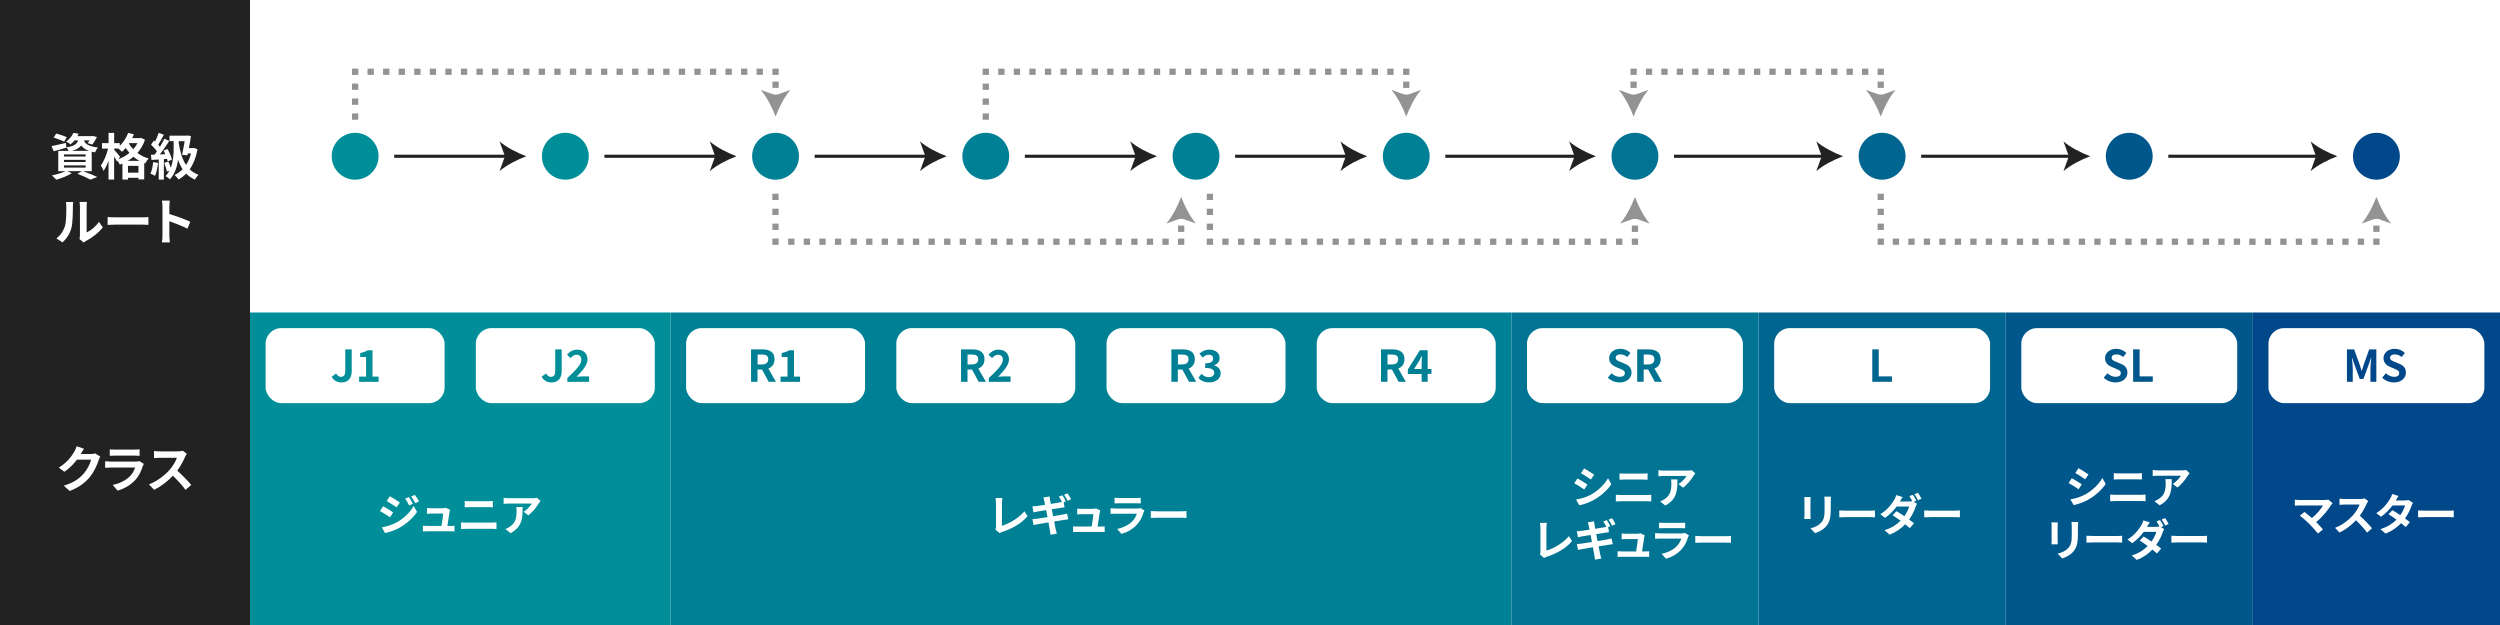 <?xml version="1.0" encoding="UTF-8"?><svg id="_レイヤー_2" xmlns="http://www.w3.org/2000/svg" width="800" height="200" viewBox="0 0 800 200"><defs><style>.cls-1{fill:#00578c;}.cls-2{fill:#004889;}.cls-3{fill:#00668f;}.cls-4{fill:#007492;}.cls-5{fill:#008f98;}.cls-6{fill:#008095;}.cls-7{fill:#fff;}.cls-8{fill:#939393;}.cls-9{fill:#222;}.cls-10{stroke-dasharray:0 0 .02 4.96;}.cls-10,.cls-11,.cls-12,.cls-13,.cls-14,.cls-15,.cls-16,.cls-17,.cls-18,.cls-19{fill:none;stroke-miterlimit:10;}.cls-10,.cls-11,.cls-12,.cls-13,.cls-14,.cls-15,.cls-17,.cls-18,.cls-19{stroke:#939393;stroke-linecap:square;stroke-width:2px;}.cls-11{stroke-dasharray:0 0 .02 4.76;}.cls-13{stroke-dasharray:0 0 .02 4.97;}.cls-14{stroke-dasharray:0 0 .02 5.02;}.cls-15{stroke-dasharray:0 0 .02 4.92;}.cls-16{stroke:#222;}.cls-17{stroke-dasharray:0 0 .02 4.14;}.cls-18{stroke-dasharray:0 0 .02 4.94;}.cls-19{stroke-dasharray:0 0 .02 4.96;}</style></defs><g id="_レイヤー_2-2"><g><rect class="cls-7" y="0" width="800" height="200"/><rect class="cls-9" y="0" width="80" height="200"/><g><path class="cls-7" d="M26.57,54.77c1.63,.58,3.47,1.34,4.56,1.87l-2.21,.85c-.91-.53-2.54-1.28-4.16-1.89l1.44-.83h-4.67l1.46,.64c-1.33,.86-3.38,1.65-4.99,2.1-.34-.37-1.01-1.06-1.41-1.39,1.55-.29,3.3-.8,4.4-1.34h-2.35v-6.5h3.35c-.19-.38-.5-.85-.75-1.1l.02,.06c-1.38,.4-2.87,.83-4.07,1.17l-.7-1.66c1.18-.22,2.9-.62,4.59-1.02l.16,1.44c2.54-.42,3.39-1.1,3.75-2.24h-1.15c-.37,.45-.78,.88-1.28,1.28-.34-.34-.99-.72-1.42-.9,1.15-.8,1.94-1.86,2.35-2.79l1.68,.27c-.13,.27-.26,.53-.42,.78h4.72l.29-.05,1.26,.32c-.42,.86-.99,1.82-1.52,2.42l-1.47-.46c.19-.24,.42-.54,.62-.88h-1.78c.34,1.02,1.25,1.9,4.48,2.29-.35,.35-.77,1.09-.94,1.55-.38-.06-.74-.13-1.06-.21v6.23h-2.77Zm-6.05-9.43c-.74-.4-2.24-.98-3.35-1.3l.83-1.3c1.06,.26,2.58,.77,3.38,1.15l-.86,1.44Zm-.05,4.75h6.93v-.69h-6.93v.69Zm0,1.76h6.93v-.69h-6.93v.69Zm0,1.78h6.93v-.7h-6.93v.7Zm7.97-5.36c-1.23-.45-1.97-1.04-2.45-1.73-.56,.75-1.46,1.31-2.93,1.73h5.38Z"/><path class="cls-7" d="M46.4,44.68c-.54,1.66-1.38,3.07-2.43,4.26,1.01,.77,2.22,1.39,3.62,1.78-.38,.37-.91,1.12-1.15,1.58l-.29-.11v5.22h-1.84v-.51h-3.35v.56h-1.78v-5.12c-.27,.13-.54,.24-.82,.34-.18-.37-.51-.88-.82-1.26l-.14,.21c-.19-.4-.53-.99-.88-1.55v7.38h-1.79v-6.07c-.45,1.28-.99,2.46-1.6,3.28-.18-.53-.59-1.26-.88-1.73,.98-1.26,1.89-3.47,2.34-5.38h-1.95v-1.76h2.1v-3.28h1.79v3.28h1.79v.87c1.14-1.1,2.13-2.63,2.71-4.16l1.81,.5c-.16,.4-.34,.8-.53,1.2h2.58l.32-.06,1.2,.56Zm-8.52,6.26c1.28-.48,2.5-1.15,3.54-2.02-.45-.51-.85-1.04-1.2-1.57-.38,.46-.78,.88-1.18,1.23-.24-.26-.74-.7-1.15-1.04h-1.36v.38c.43,.46,1.63,1.89,1.9,2.26l-.54,.75Zm6.74,.54c-.7-.38-1.34-.83-1.92-1.31-.58,.5-1.18,.93-1.84,1.31h3.76Zm-.32,3.78v-2.18h-3.35v2.18h3.35Zm-2.93-9.46l-.11,.16c.37,.61,.82,1.22,1.38,1.79,.53-.59,.99-1.25,1.36-1.95h-2.62Z"/><path class="cls-7" d="M50.57,52.14c-.16,1.5-.5,3.1-.96,4.13-.34-.21-1.04-.54-1.46-.69,.46-.95,.72-2.37,.85-3.71l1.57,.27Zm1.87-1.22v6.55h-1.65v-6.43c-.83,.05-1.63,.1-2.32,.14l-.16-1.65,1.17-.05c.24-.32,.48-.66,.74-1.02-.46-.69-1.23-1.54-1.89-2.18l.91-1.3c.11,.1,.24,.21,.37,.32,.45-.88,.9-1.94,1.17-2.79l1.65,.61c-.58,1.09-1.22,2.32-1.79,3.22,.21,.22,.38,.45,.54,.64,.54-.9,1.06-1.81,1.42-2.59l1.55,.72c-.88,1.39-1.98,3.01-2.99,4.31l1.73-.08c-.16-.4-.35-.78-.54-1.14l1.25-.53c.62,1.09,1.25,2.48,1.42,3.39l-1.36,.61c-.05-.24-.11-.53-.21-.83l-1.01,.08Zm10.77-3.15c-.48,2.62-1.34,4.75-2.51,6.42,.78,.75,1.71,1.34,2.83,1.74-.38,.34-.91,1.06-1.15,1.54-1.1-.48-2.03-1.12-2.82-1.91-.74,.77-1.55,1.38-2.43,1.86-.26-.42-.88-1.12-1.28-1.41,.96-.46,1.82-1.09,2.58-1.86-.59-.9-1.06-1.91-1.44-3.01-.3,2.18-1.02,4.48-2.61,6.24-.32-.3-.96-.8-1.39-1.01,.5-.54,.9-1.14,1.22-1.76l-.8,.29c-.14-.75-.51-1.89-.86-2.77l1.34-.43c.27,.59,.54,1.34,.74,1.98,.83-2.11,.94-4.42,.94-6.13v-2.38h-1.33v-1.75h5.31l.29-.08,1.26,.18c-.16,1.17-.4,2.54-.66,3.87h1.31l.32-.06,1.14,.43Zm-6-1.95c.4,2.71,1.09,5.11,2.32,6.95,.69-1.02,1.23-2.26,1.6-3.67h-1.04l-.13,.62-1.7-.19c.3-1.34,.61-3.01,.83-4.35h-1.89v.64Z"/><path class="cls-7" d="M20.76,72.45c.45-1.38,.46-4.4,.46-6.34,0-.64-.05-1.07-.14-1.47h2.35c-.02,.08-.11,.78-.11,1.46,0,1.89-.05,5.27-.48,6.88-.48,1.81-1.49,3.38-2.85,4.59l-1.95-1.3c1.41-.99,2.27-2.46,2.72-3.83Zm4.82,2.88v-9.33c0-.72-.11-1.33-.13-1.38h2.38s-.11,.67-.11,1.39v8.37c1.3-.56,2.88-1.83,3.95-3.38l1.23,1.76c-1.33,1.73-3.63,3.46-5.43,4.37-.35,.19-.54,.35-.69,.48l-1.34-1.1c.06-.3,.13-.75,.13-1.18Z"/><path class="cls-7" d="M37.02,69.55h8.6c.75,0,1.46-.06,1.87-.1v2.51c-.38-.02-1.2-.08-1.87-.08h-8.6c-.91,0-1.98,.03-2.58,.08v-2.51c.58,.05,1.74,.1,2.58,.1Z"/><path class="cls-7" d="M51.99,66.12c0-.56-.05-1.36-.16-1.92h2.5c-.06,.56-.14,1.26-.14,1.92v2.37c2.15,.62,5.22,1.76,6.69,2.48l-.91,2.21c-1.65-.86-4.05-1.79-5.78-2.38v4.53c0,.46,.08,1.58,.14,2.24h-2.5c.1-.64,.16-1.6,.16-2.24v-9.2Z"/></g><g><path class="cls-7" d="M25.9,145.21s-.03,.05-.05,.08h3.22c.5,0,1.02-.08,1.39-.19l1.63,1.01c-.18,.3-.4,.75-.53,1.15-.43,1.42-1.34,3.55-2.79,5.35-1.52,1.86-3.46,3.33-6.47,4.51l-1.89-1.7c3.28-.98,5.06-2.37,6.45-3.95,1.09-1.25,2.02-3.17,2.27-4.37h-4.5c-1.07,1.39-2.46,2.8-4.03,3.87l-1.79-1.33c2.8-1.71,4.19-3.78,4.99-5.15,.24-.4,.58-1.14,.72-1.68l2.34,.77c-.37,.56-.78,1.28-.98,1.63Z"/><path class="cls-7" d="M45.71,149.1c-.48,1.55-1.17,3.11-2.37,4.43-1.62,1.79-3.67,2.88-5.71,3.46l-1.58-1.81c2.4-.5,4.32-1.55,5.54-2.8,.86-.88,1.36-1.87,1.65-2.77h-7.73c-.38,0-1.18,.02-1.86,.08v-2.08c.67,.05,1.36,.1,1.86,.1h7.92c.51,0,.94-.06,1.17-.16l1.42,.88c-.11,.21-.24,.5-.3,.67Zm-8.93-5.23h6.16c.5,0,1.28-.02,1.73-.08v2.06c-.43-.03-1.18-.05-1.76-.05h-6.13c-.51,0-1.2,.02-1.66,.05v-2.06c.45,.06,1.12,.08,1.66,.08Z"/><path class="cls-7" d="M59.23,146.2c-.54,1.25-1.44,2.96-2.51,4.4,1.58,1.38,3.52,3.43,4.47,4.58l-1.83,1.58c-1.04-1.44-2.53-3.07-4.03-4.53-1.7,1.79-3.83,3.46-6.02,4.5l-1.65-1.73c2.58-.96,5.06-2.91,6.56-4.59,1.06-1.2,2.03-2.79,2.38-3.92h-5.43c-.67,0-1.55,.1-1.89,.11v-2.27c.43,.06,1.41,.11,1.89,.11h5.65c.69,0,1.33-.1,1.65-.21l1.31,.98c-.13,.18-.42,.67-.56,.99Z"/></g><rect class="cls-4" x="483.64" y="100" width="79.09" height="100"/><rect class="cls-3" x="562.73" y="100" width="79.09" height="100"/><rect class="cls-1" x="641.82" y="100" width="79.09" height="100"/><rect class="cls-2" x="720.91" y="100" width="79.09" height="100"/><rect class="cls-7" x="725.91" y="105" width="69.09" height="24" rx="5" ry="5"/><rect class="cls-7" x="646.82" y="105" width="69.09" height="24" rx="5" ry="5"/><rect class="cls-7" x="567.73" y="105" width="69.09" height="24" rx="5" ry="5"/><rect class="cls-7" x="488.64" y="105" width="69.09" height="24" rx="5" ry="5"/><g><path class="cls-2" d="M751.02,111.8h2.3l1.76,4.86c.22,.64,.42,1.33,.63,1.99h.07c.22-.66,.41-1.34,.63-1.99l1.72-4.86h2.3v10.38h-1.89v-4.33c0-.98,.15-2.42,.27-3.4h-.07l-.84,2.44-1.6,4.36h-1.19l-1.61-4.36-.83-2.44h-.06c.1,.98,.27,2.42,.27,3.4v4.33h-1.86v-10.38Z"/><path class="cls-2" d="M762.29,120.87l1.19-1.43c.74,.69,1.72,1.15,2.63,1.15,1.08,0,1.65-.46,1.65-1.19,0-.77-.63-1.01-1.55-1.4l-1.39-.59c-1.05-.43-2.1-1.28-2.1-2.79,0-1.69,1.49-3,3.59-3,1.21,0,2.41,.48,3.25,1.33l-1.05,1.3c-.66-.55-1.34-.85-2.2-.85-.91,0-1.48,.41-1.48,1.09,0,.74,.73,1.01,1.61,1.36l1.36,.57c1.26,.52,2.09,1.32,2.09,2.82,0,1.69-1.42,3.14-3.81,3.14-1.39,0-2.77-.55-3.78-1.51Z"/></g><g><path class="cls-1" d="M673.18,120.87l1.19-1.43c.74,.69,1.72,1.15,2.63,1.15,1.08,0,1.65-.46,1.65-1.19,0-.77-.63-1.01-1.55-1.4l-1.39-.59c-1.05-.43-2.1-1.28-2.1-2.79,0-1.69,1.49-3,3.59-3,1.21,0,2.41,.48,3.25,1.33l-1.05,1.3c-.66-.55-1.34-.85-2.2-.85-.91,0-1.48,.41-1.48,1.09,0,.74,.73,1.01,1.61,1.36l1.36,.57c1.26,.52,2.09,1.32,2.09,2.82,0,1.69-1.42,3.14-3.81,3.14-1.39,0-2.77-.55-3.78-1.51Z"/><path class="cls-1" d="M682.6,111.8h2.07v8.64h4.22v1.74h-6.29v-10.38Z"/></g><g><path class="cls-4" d="M514.49,120.87l1.19-1.43c.74,.69,1.72,1.15,2.63,1.15,1.08,0,1.65-.46,1.65-1.19,0-.77-.63-1.01-1.55-1.4l-1.39-.59c-1.05-.43-2.1-1.28-2.1-2.79,0-1.69,1.49-3,3.59-3,1.21,0,2.41,.48,3.25,1.33l-1.05,1.3c-.66-.55-1.34-.85-2.2-.85-.91,0-1.48,.41-1.48,1.09,0,.74,.73,1.01,1.61,1.36l1.36,.57c1.26,.52,2.09,1.32,2.09,2.82,0,1.69-1.42,3.14-3.81,3.14-1.39,0-2.77-.55-3.78-1.51Z"/><path class="cls-4" d="M523.91,111.8h3.61c2.17,0,3.89,.77,3.89,3.15,0,1.56-.79,2.52-1.98,2.98l2.42,4.24h-2.31l-2.13-3.92h-1.44v3.92h-2.07v-10.38Zm3.42,4.82c1.33,0,2.07-.56,2.07-1.67s-.74-1.5-2.07-1.5h-1.34v3.17h1.34Z"/></g><path class="cls-3" d="M599.13,111.8h2.07v8.64h4.22v1.74h-6.29v-10.38Z"/><g><path class="cls-7" d="M507.98,155.06l-1.02,1.57c-.8-.55-2.25-1.5-3.19-1.99l1.02-1.55c.94,.5,2.48,1.47,3.19,1.97Zm1.13,3.21c2.38-1.33,4.33-3.25,5.45-5.25l1.08,1.91c-1.3,1.93-3.28,3.71-5.57,5.03-1.43,.81-3.43,1.51-4.68,1.74l-1.05-1.85c1.57-.27,3.25-.73,4.78-1.57Zm1.02-6.37l-1.05,1.55c-.79-.55-2.24-1.5-3.17-2.02l1.02-1.54c.92,.5,2.46,1.5,3.19,2Z"/><path class="cls-7" d="M518.82,158.41h8.04c.48,0,1.06-.03,1.54-.08v2.14c-.49-.06-1.12-.08-1.54-.08h-8.04c-.55,0-1.23,.04-1.75,.08v-2.14c.55,.04,1.2,.08,1.75,.08Zm1.06-6.85h5.8c.56,0,1.16-.04,1.55-.08v2.03c-.41-.01-1.06-.06-1.55-.06h-5.79c-.53,0-1.18,.03-1.65,.06v-2.03c.5,.06,1.16,.08,1.64,.08Z"/><path class="cls-7" d="M541.94,152.23c-.66,1.09-1.99,2.86-3.36,3.84l-1.46-1.16c1.12-.69,2.21-1.92,2.58-2.61h-7.3c-.59,0-1.05,.04-1.71,.1v-1.95c.53,.08,1.12,.14,1.71,.14h7.55c.39,0,1.16-.04,1.43-.13l1.11,1.04c-.15,.18-.42,.52-.55,.73Zm-9.05,9.54l-1.64-1.33c.45-.15,.95-.39,1.47-.77,1.78-1.23,2.12-2.72,2.12-5.01,0-.43-.03-.81-.1-1.26h2.03c0,3.47-.07,6.33-3.88,8.38Z"/><path class="cls-7" d="M492.94,176.51v-7.59c0-.53-.07-1.19-.15-1.6h2.2c-.08,.55-.14,1.05-.14,1.6v7.28c2.28-.66,5.41-2.45,7.2-4.64l1,1.58c-1.92,2.3-4.82,3.96-8.12,5.04-.2,.07-.5,.17-.83,.38l-1.33-1.15c.17-.35,.18-.59,.18-.91Z"/><path class="cls-7" d="M515.3,168.36l-.7,.31,.29,1.64c-.31,.03-.87,.11-1.29,.17-.57,.08-1.64,.25-2.8,.43,.14,.71,.29,1.49,.43,2.24,1.26-.21,2.41-.39,3.04-.52,.55-.11,1.06-.24,1.43-.34l.38,1.85c-.38,.03-.95,.13-1.49,.21-.67,.11-1.81,.29-3.04,.49,.22,1.13,.42,2.09,.5,2.52,.1,.42,.24,.92,.36,1.37l-2.02,.36c-.07-.53-.11-1.01-.2-1.43-.07-.39-.24-1.36-.46-2.54-1.44,.24-2.76,.46-3.36,.57-.6,.11-1.08,.2-1.4,.28l-.39-1.86c.38-.01,1.01-.1,1.46-.15,.64-.1,1.95-.31,3.38-.53-.15-.76-.29-1.53-.43-2.24-1.23,.2-2.31,.38-2.75,.45-.45,.08-.81,.17-1.29,.29l-.38-1.93c.45-.03,.87-.06,1.3-.1,.49-.06,1.57-.21,2.77-.41-.11-.59-.21-1.05-.25-1.27-.08-.41-.18-.74-.28-1.07l1.98-.32c.04,.28,.08,.76,.15,1.08,.03,.2,.11,.67,.24,1.3,1.18-.2,2.24-.36,2.75-.46,.25-.04,.55-.11,.8-.17-.28-.55-.64-1.23-.97-1.69l1.11-.46c.35,.52,.85,1.4,1.12,1.92Zm1.67-.64l-1.11,.49c-.29-.59-.74-1.4-1.13-1.93l1.11-.46c.38,.53,.9,1.42,1.13,1.91Z"/><path class="cls-7" d="M526.15,171.89c-.11,.83-.48,3.24-.69,4.57h.9c.36,0,1.01-.01,1.37-.06v1.81c-.28-.01-.97-.04-1.34-.04h-7.37c-.5,0-.85,.01-1.39,.04v-1.82c.38,.04,.9,.07,1.39,.07h4.54c.2-1.19,.5-3.18,.55-3.96h-3.78c-.45,0-.99,.04-1.4,.07v-1.85c.36,.04,1.01,.08,1.39,.08h3.59c.29,0,.87-.06,1.04-.15l1.36,.66c-.07,.18-.11,.45-.14,.59Z"/><path class="cls-7" d="M540.18,171.89c-.42,1.36-1.02,2.72-2.07,3.88-1.42,1.57-3.21,2.52-5,3.03l-1.39-1.58c2.1-.43,3.78-1.36,4.85-2.45,.76-.77,1.19-1.64,1.44-2.42h-6.76c-.34,0-1.04,.01-1.62,.07v-1.82c.59,.04,1.19,.08,1.62,.08h6.93c.45,0,.83-.06,1.02-.14l1.25,.77c-.1,.18-.21,.43-.27,.59Zm-7.82-4.58h5.39c.43,0,1.12-.01,1.51-.07v1.81c-.38-.03-1.04-.04-1.54-.04h-5.37c-.45,0-1.05,.01-1.46,.04v-1.81c.39,.06,.98,.07,1.46,.07Z"/><path class="cls-7" d="M544.74,171.58h7.52c.66,0,1.27-.06,1.64-.08v2.2c-.34-.01-1.05-.07-1.64-.07h-7.52c-.8,0-1.74,.03-2.25,.07v-2.2c.5,.04,1.53,.08,2.25,.08Z"/></g><g><path class="cls-7" d="M579.35,160.14v4.73c0,.35,.01,.9,.04,1.22h-2.03c.01-.27,.07-.81,.07-1.23v-4.72c0-.27-.01-.76-.06-1.08h2.02c-.03,.32-.04,.63-.04,1.08Zm6.49,.21v2.77c0,3.01-.59,4.31-1.62,5.46-.92,1.01-2.38,1.69-3.4,2.02l-1.46-1.54c1.39-.32,2.52-.85,3.36-1.77,.97-1.05,1.15-2.1,1.15-4.29v-2.66c0-.56-.03-1.01-.08-1.4h2.12c-.03,.39-.06,.84-.06,1.4Z"/><path class="cls-7" d="M590.82,163.42h7.52c.66,0,1.27-.06,1.64-.08v2.2c-.34-.01-1.05-.07-1.64-.07h-7.52c-.8,0-1.74,.03-2.25,.07v-2.2c.5,.04,1.53,.08,2.25,.08Z"/><path class="cls-7" d="M613.2,160.24l-.78,.34,1.02,.63c-.15,.28-.34,.66-.46,1.01-.36,1.13-1.06,2.63-2.07,4.03,.6,.43,1.15,.84,1.57,1.18l-1.34,1.58c-.38-.35-.9-.78-1.47-1.25-1.23,1.3-2.82,2.49-5,3.32l-1.62-1.42c2.42-.74,3.98-1.88,5.13-3.05-.91-.66-1.83-1.29-2.55-1.75l1.25-1.27c.74,.42,1.62,.99,2.52,1.6,.71-1.02,1.32-2.23,1.53-3.1h-4.01c-.98,1.3-2.28,2.65-3.7,3.63l-1.51-1.18c2.45-1.51,3.75-3.43,4.47-4.65,.21-.34,.5-.98,.63-1.46l2.03,.63c-.34,.49-.7,1.12-.87,1.43h2.86c.38,0,.79-.04,1.09-.13-.27-.53-.6-1.15-.91-1.6l1.11-.45c.35,.5,.85,1.4,1.11,1.92Zm1.68-.66l-1.11,.49c-.29-.59-.74-1.4-1.13-1.93l1.11-.46c.36,.53,.88,1.41,1.13,1.9Z"/><path class="cls-7" d="M618,163.42h7.52c.66,0,1.27-.06,1.64-.08v2.2c-.34-.01-1.05-.07-1.64-.07h-7.52c-.8,0-1.74,.03-2.25,.07v-2.2c.5,.04,1.53,.08,2.25,.08Z"/></g><g><path class="cls-7" d="M666.17,154.99l-1.02,1.57c-.8-.55-2.26-1.5-3.19-1.99l1.02-1.55c.94,.5,2.48,1.47,3.19,1.97Zm1.13,3.21c2.38-1.33,4.33-3.25,5.45-5.25l1.08,1.91c-1.3,1.93-3.28,3.71-5.58,5.03-1.43,.81-3.43,1.51-4.68,1.74l-1.05-1.85c1.57-.27,3.25-.73,4.78-1.57Zm1.02-6.37l-1.05,1.55c-.78-.55-2.24-1.5-3.17-2.02l1.02-1.54c.92,.5,2.47,1.5,3.19,2Z"/><path class="cls-7" d="M677,158.34h8.04c.48,0,1.06-.03,1.54-.08v2.14c-.49-.06-1.12-.08-1.54-.08h-8.04c-.55,0-1.23,.04-1.75,.08v-2.14c.55,.04,1.21,.08,1.75,.08Zm1.06-6.85h5.8c.56,0,1.16-.04,1.55-.08v2.03c-.41-.01-1.06-.06-1.55-.06h-5.79c-.53,0-1.18,.03-1.65,.06v-2.03c.5,.06,1.16,.08,1.64,.08Z"/><path class="cls-7" d="M700.12,152.16c-.66,1.09-1.99,2.86-3.36,3.84l-1.46-1.16c1.12-.69,2.21-1.92,2.58-2.61h-7.3c-.59,0-1.05,.04-1.71,.1v-1.95c.53,.08,1.12,.14,1.71,.14h7.55c.39,0,1.16-.04,1.43-.13l1.11,1.04c-.15,.18-.42,.52-.55,.73Zm-9.05,9.54l-1.64-1.33c.45-.15,.95-.39,1.47-.77,1.78-1.23,2.12-2.72,2.12-5.01,0-.43-.03-.81-.1-1.26h2.03c0,3.47-.07,6.33-3.88,8.38Z"/><path class="cls-7" d="M658.44,168.24v4.73c0,.35,.01,.9,.04,1.22h-2.03c.01-.27,.07-.81,.07-1.23v-4.72c0-.27-.01-.76-.06-1.08h2.02c-.03,.32-.04,.63-.04,1.08Zm6.49,.21v2.77c0,3.01-.59,4.31-1.62,5.46-.92,1.01-2.38,1.69-3.4,2.02l-1.46-1.54c1.39-.32,2.52-.85,3.36-1.76,.97-1.05,1.15-2.1,1.15-4.29v-2.66c0-.56-.03-1.01-.08-1.4h2.12c-.03,.39-.06,.84-.06,1.4Z"/><path class="cls-7" d="M669.92,171.52h7.52c.66,0,1.27-.06,1.64-.08v2.2c-.34-.01-1.05-.07-1.64-.07h-7.52c-.8,0-1.74,.03-2.25,.07v-2.2c.5,.04,1.53,.08,2.25,.08Z"/><path class="cls-7" d="M692.29,168.34l-.78,.34,1.02,.63c-.15,.28-.34,.66-.46,1.01-.36,1.13-1.06,2.63-2.07,4.03,.6,.43,1.15,.84,1.57,1.18l-1.34,1.58c-.38-.35-.9-.78-1.47-1.25-1.23,1.3-2.82,2.49-5,3.32l-1.62-1.42c2.42-.74,3.98-1.88,5.13-3.05-.91-.66-1.83-1.29-2.55-1.75l1.25-1.27c.74,.42,1.62,.99,2.52,1.6,.71-1.02,1.32-2.23,1.53-3.1h-4.01c-.98,1.3-2.28,2.65-3.7,3.63l-1.51-1.18c2.45-1.51,3.75-3.43,4.47-4.65,.21-.34,.5-.98,.63-1.46l2.03,.63c-.34,.49-.7,1.12-.87,1.43h2.86c.38,0,.79-.04,1.09-.13-.27-.53-.6-1.15-.91-1.6l1.11-.45c.35,.5,.85,1.4,1.11,1.92Zm1.68-.66l-1.11,.49c-.29-.59-.74-1.4-1.13-1.93l1.11-.46c.36,.53,.88,1.41,1.13,1.9Z"/><path class="cls-7" d="M697.09,171.52h7.52c.66,0,1.27-.06,1.64-.08v2.2c-.34-.01-1.05-.07-1.64-.07h-7.52c-.8,0-1.74,.03-2.25,.07v-2.2c.5,.04,1.53,.08,2.25,.08Z"/></g><g><path class="cls-7" d="M745.96,161.58c-1.01,1.64-2.8,3.88-4.78,5.48,.8,.8,1.62,1.71,2.17,2.37l-1.64,1.3c-.59-.78-1.77-2.1-2.68-3.03-.81-.83-2.24-2.09-3.08-2.69l1.49-1.19c.56,.42,1.48,1.18,2.37,1.95,1.58-1.26,2.9-2.89,3.56-4.03h-7.41c-.56,0-1.32,.07-1.61,.1v-1.96c.36,.06,1.13,.13,1.61,.13h7.77c.53,0,1.01-.06,1.3-.15l1.4,1.15c-.2,.22-.36,.41-.48,.59Z"/><path class="cls-7" d="M757.34,161.19c-.48,1.09-1.26,2.59-2.2,3.85,1.39,1.2,3.08,3,3.91,4.01l-1.6,1.39c-.91-1.26-2.21-2.69-3.53-3.96-1.48,1.57-3.35,3.03-5.27,3.94l-1.44-1.51c2.26-.84,4.43-2.55,5.74-4.02,.92-1.05,1.78-2.44,2.09-3.43h-4.75c-.59,0-1.36,.08-1.65,.1v-1.99c.38,.06,1.23,.1,1.65,.1h4.94c.6,0,1.16-.08,1.44-.18l1.15,.85c-.11,.15-.36,.59-.49,.87Z"/><path class="cls-7" d="M766.65,160.15h2.84c.43,0,.91-.06,1.22-.15l1.43,.88c-.15,.27-.34,.64-.46,.99-.38,1.13-1.08,2.63-2.07,4.03,.6,.43,1.15,.84,1.55,1.18l-1.33,1.58c-.38-.35-.9-.78-1.47-1.25-1.23,1.3-2.83,2.49-5.01,3.32l-1.62-1.41c2.42-.74,3.98-1.88,5.14-3.04-.91-.67-1.83-1.3-2.55-1.75l1.25-1.27c.74,.42,1.62,.99,2.51,1.58,.73-1.01,1.33-2.23,1.54-3.1h-4.01c-.98,1.3-2.28,2.65-3.7,3.63l-1.51-1.16c2.45-1.53,3.75-3.45,4.46-4.66,.22-.34,.52-.98,.64-1.46l2.03,.63c-.35,.49-.7,1.12-.87,1.43Z"/><path class="cls-7" d="M776.04,163.42h7.52c.66,0,1.27-.06,1.64-.08v2.2c-.34-.01-1.05-.07-1.64-.07h-7.52c-.8,0-1.74,.03-2.25,.07v-2.2c.5,.04,1.53,.08,2.25,.08Z"/></g><circle class="cls-5" cx="180.91" cy="50" r="7.5"/><g><circle class="cls-5" cx="113.64" cy="50" r="7.5"/><circle class="cls-6" cx="248.18" cy="50" r="7.5"/></g><circle class="cls-6" cx="315.45" cy="50" r="7.5"/><circle class="cls-6" cx="382.73" cy="50" r="7.5"/><circle class="cls-6" cx="450" cy="50" r="7.5"/><circle class="cls-4" cx="523.18" cy="50" r="7.5"/><circle class="cls-3" cx="602.27" cy="50" r="7.5"/><circle class="cls-1" cx="681.36" cy="50" r="7.5"/><circle class="cls-2" cx="760.45" cy="50" r="7.5"/><g><line class="cls-16" x1="126.14" y1="50" x2="162.37" y2="50"/><path class="cls-9" d="M168.41,50c-2.84,1.05-6.36,2.85-8.55,4.76l1.72-4.76-1.72-4.75c2.18,1.9,5.71,3.7,8.55,4.75Z"/></g><g><line class="cls-16" x1="193.41" y1="50" x2="229.65" y2="50"/><path class="cls-9" d="M235.68,50c-2.84,1.05-6.36,2.85-8.55,4.76l1.72-4.76-1.72-4.75c2.18,1.9,5.71,3.7,8.55,4.75Z"/></g><g><line class="cls-16" x1="260.68" y1="50" x2="296.92" y2="50"/><path class="cls-9" d="M302.95,50c-2.84,1.05-6.36,2.85-8.55,4.76l1.72-4.76-1.72-4.75c2.18,1.9,5.71,3.7,8.55,4.75Z"/></g><g><line class="cls-16" x1="395.23" y1="50" x2="431.46" y2="50"/><path class="cls-9" d="M437.5,50c-2.84,1.05-6.36,2.85-8.55,4.76l1.72-4.76-1.72-4.75c2.18,1.9,5.71,3.7,8.55,4.75Z"/></g><g><line class="cls-16" x1="327.95" y1="50" x2="364.19" y2="50"/><path class="cls-9" d="M370.23,50c-2.84,1.05-6.36,2.85-8.55,4.76l1.72-4.76-1.72-4.75c2.18,1.9,5.71,3.7,8.55,4.75Z"/></g><g><line class="cls-16" x1="462.5" y1="50" x2="504.65" y2="50"/><path class="cls-9" d="M510.68,50c-2.84,1.05-6.36,2.85-8.55,4.76l1.72-4.76-1.72-4.75c2.18,1.9,5.71,3.7,8.55,4.75Z"/></g><g><line class="cls-16" x1="535.68" y1="50" x2="583.74" y2="50"/><path class="cls-9" d="M589.77,50c-2.84,1.05-6.36,2.85-8.55,4.76l1.72-4.76-1.72-4.75c2.18,1.9,5.71,3.7,8.55,4.75Z"/></g><g><line class="cls-16" x1="614.77" y1="50" x2="662.83" y2="50"/><path class="cls-9" d="M668.86,50c-2.84,1.05-6.36,2.85-8.55,4.76l1.72-4.76-1.72-4.75c2.18,1.9,5.71,3.7,8.55,4.75Z"/></g><g><line class="cls-16" x1="693.86" y1="50" x2="741.92" y2="50"/><path class="cls-9" d="M747.95,50c-2.84,1.05-6.36,2.85-8.55,4.76l1.72-4.76-1.72-4.75c2.18,1.9,5.71,3.7,8.55,4.75Z"/></g><g><line class="cls-12" x1="113.64" y1="37.31" x2="113.64" y2="37.3"/><line class="cls-11" x1="113.64" y1="32.54" x2="113.64" y2="25.35"/><polyline class="cls-12" points="113.64 22.97 113.64 22.96 113.65 22.96"/><line class="cls-10" x1="118.61" y1="22.96" x2="245.69" y2="22.96"/><polyline class="cls-12" points="248.17 22.96 248.18 22.96 248.18 22.97"/><line class="cls-17" x1="248.18" y1="27.11" x2="248.18" y2="29.2"/><line class="cls-12" x1="248.18" y1="31.27" x2="248.18" y2="31.28"/><path class="cls-8" d="M248.18,37.31c-1.05-2.84-2.85-6.36-4.76-8.55l4.76,1.72,4.75-1.72c-1.9,2.18-3.7,5.71-4.75,8.55Z"/></g><g><line class="cls-12" x1="315.45" y1="37.31" x2="315.45" y2="37.3"/><line class="cls-11" x1="315.45" y1="32.54" x2="315.45" y2="25.35"/><polyline class="cls-12" points="315.45 22.97 315.45 22.96 315.46 22.96"/><line class="cls-19" x1="320.43" y1="22.96" x2="447.51" y2="22.96"/><polyline class="cls-12" points="449.99 22.96 450 22.96 450 22.97"/><line class="cls-17" x1="450" y1="27.11" x2="450" y2="29.2"/><line class="cls-12" x1="450" y1="31.27" x2="450" y2="31.28"/><path class="cls-8" d="M450,37.31c-1.05-2.84-2.85-6.36-4.76-8.55l4.76,1.72,4.75-1.72c-1.9,2.18-3.7,5.71-4.75,8.55Z"/></g><g><line class="cls-12" x1="522.75" y1="31.28" x2="522.75" y2="31.27"/><line class="cls-17" x1="522.75" y1="27.13" x2="522.75" y2="25.04"/><polyline class="cls-12" points="522.75 22.97 522.75 22.96 522.76 22.96"/><line class="cls-15" x1="527.68" y1="22.96" x2="599.37" y2="22.96"/><polyline class="cls-12" points="601.83 22.96 601.84 22.96 601.84 22.97"/><line class="cls-17" x1="601.84" y1="27.11" x2="601.84" y2="29.2"/><line class="cls-12" x1="601.84" y1="31.27" x2="601.84" y2="31.28"/><path class="cls-8" d="M522.75,37.31c1.05-2.84,2.85-6.36,4.76-8.55l-4.76,1.72-4.75-1.72c1.9,2.18,3.7,5.71,4.75,8.55Z"/><path class="cls-8" d="M601.84,37.31c-1.05-2.84-2.85-6.36-4.76-8.55l4.76,1.72,4.75-1.72c-1.9,2.18-3.7,5.71-4.75,8.55Z"/></g><g><line class="cls-12" x1="377.97" y1="69.03" x2="377.97" y2="69.04"/><line class="cls-17" x1="377.97" y1="73.19" x2="377.97" y2="75.27"/><polyline class="cls-12" points="377.97 77.34 377.97 77.35 377.96 77.35"/><line class="cls-13" x1="372.99" y1="77.35" x2="250.64" y2="77.35"/><polyline class="cls-12" points="248.16 77.35 248.15 77.35 248.15 77.34"/><line class="cls-11" x1="248.15" y1="72.58" x2="248.15" y2="65.39"/><line class="cls-12" x1="248.15" y1="63.01" x2="248.15" y2="63"/><path class="cls-8" d="M377.97,63c-1.05,2.84-2.85,6.36-4.76,8.55l4.76-1.72,4.75,1.72c-1.9-2.18-3.7-5.71-4.75-8.55Z"/></g><g><line class="cls-12" x1="523.18" y1="69.03" x2="523.18" y2="69.04"/><line class="cls-17" x1="523.18" y1="73.19" x2="523.18" y2="75.27"/><polyline class="cls-12" points="523.18 77.34 523.18 77.35 523.17 77.35"/><line class="cls-14" x1="518.15" y1="77.35" x2="389.69" y2="77.35"/><polyline class="cls-12" points="387.18 77.35 387.17 77.35 387.17 77.34"/><line class="cls-11" x1="387.17" y1="72.58" x2="387.17" y2="65.39"/><line class="cls-12" x1="387.17" y1="63.01" x2="387.17" y2="63"/><path class="cls-8" d="M523.18,63c-1.05,2.84-2.85,6.36-4.76,8.55l4.76-1.72,4.75,1.72c-1.9-2.18-3.7-5.71-4.75-8.55Z"/></g><g><line class="cls-12" x1="760.45" y1="69.03" x2="760.45" y2="69.04"/><line class="cls-17" x1="760.45" y1="73.19" x2="760.45" y2="75.27"/><polyline class="cls-12" points="760.45 77.34 760.45 77.35 760.44 77.35"/><line class="cls-18" x1="755.51" y1="77.35" x2="604.32" y2="77.35"/><polyline class="cls-12" points="601.85 77.35 601.84 77.35 601.84 77.34"/><line class="cls-11" x1="601.84" y1="72.58" x2="601.84" y2="65.39"/><line class="cls-12" x1="601.84" y1="63.01" x2="601.84" y2="63"/><path class="cls-8" d="M760.45,63c-1.05,2.84-2.85,6.36-4.76,8.55l4.76-1.72,4.75,1.72c-1.9-2.18-3.7-5.71-4.75-8.55Z"/></g><polygon class="cls-5" points="169.7 100 124.85 100 80 100 80 200 124.85 200 169.7 200 214.55 200 214.55 100 169.7 100"/><rect class="cls-7" x="85" y="105" width="57.27" height="24" rx="5" ry="5"/><rect class="cls-7" x="152.27" y="105" width="57.27" height="24" rx="5" ry="5"/><polygon class="cls-6" points="416.36 100 349.09 100 281.82 100 214.55 100 214.55 200 281.82 200 349.09 200 416.36 200 483.64 200 483.64 100 416.36 100"/><rect class="cls-7" x="421.36" y="105" width="57.27" height="24" rx="5" ry="5"/><g><path class="cls-5" d="M173.32,120.56l1.42-1.05c.41,.76,.95,1.08,1.54,1.08,.91,0,1.39-.49,1.39-1.92v-6.86h2.07v7.03c0,1.95-.98,3.54-3.21,3.54-1.51,0-2.52-.62-3.21-1.82Z"/><path class="cls-5" d="M181.55,120.99c2.7-2.58,4.48-4.34,4.48-5.84,0-1.02-.56-1.64-1.55-1.64-.76,0-1.37,.5-1.91,1.08l-1.12-1.12c.95-1.02,1.88-1.58,3.29-1.58,1.96,0,3.26,1.25,3.26,3.15,0,1.77-1.62,3.59-3.47,5.52,.52-.06,1.21-.11,1.7-.11h2.27v1.74h-6.95v-1.19Z"/></g><g><path class="cls-5" d="M106.13,120.56l1.42-1.05c.41,.76,.95,1.08,1.54,1.08,.91,0,1.39-.49,1.39-1.92v-6.86h2.07v7.03c0,1.95-.98,3.54-3.21,3.54-1.51,0-2.52-.62-3.21-1.82Z"/><path class="cls-5" d="M114.91,120.52h2.23v-6.29h-1.88v-1.27c1.04-.2,1.75-.46,2.41-.87h1.53v8.43h1.95v1.67h-6.23v-1.67Z"/></g><g><path class="cls-7" d="M125.81,163.97l-1.02,1.57c-.8-.56-2.25-1.5-3.19-2l1.01-1.54c.95,.5,2.49,1.47,3.21,1.98Zm1.12,3.19c2.38-1.33,4.34-3.25,5.45-5.25l1.08,1.9c-1.29,1.95-3.28,3.71-5.56,5.04-1.43,.8-3.45,1.5-4.68,1.72l-1.05-1.83c1.57-.27,3.25-.74,4.76-1.58Zm1.02-6.36l-1.04,1.54c-.78-.55-2.24-1.48-3.17-2l1.01-1.54c.92,.5,2.47,1.48,3.19,2Zm4.17,.43l-1.22,.52c-.41-.88-.73-1.48-1.23-2.2l1.18-.49c.39,.59,.95,1.53,1.27,2.17Zm1.96-.76l-1.19,.53c-.45-.88-.8-1.43-1.32-2.13l1.19-.49c.43,.56,.98,1.47,1.32,2.09Z"/><path class="cls-7" d="M143.86,163.73c-.11,.83-.48,3.24-.69,4.57h.9c.36,0,1.01-.01,1.37-.06v1.81c-.28-.01-.97-.04-1.34-.04h-7.37c-.5,0-.85,.01-1.39,.04v-1.82c.38,.04,.9,.07,1.39,.07h4.54c.2-1.19,.5-3.18,.55-3.96h-3.78c-.45,0-.99,.04-1.4,.07v-1.85c.36,.04,1.01,.08,1.39,.08h3.59c.29,0,.87-.06,1.04-.15l1.36,.66c-.07,.18-.11,.45-.14,.59Z"/><path class="cls-7" d="M149.29,167.24h8.04c.48,0,1.06-.03,1.54-.08v2.14c-.49-.06-1.12-.08-1.54-.08h-8.04c-.55,0-1.23,.04-1.75,.08v-2.14c.55,.04,1.2,.08,1.75,.08Zm1.06-6.85h5.8c.56,0,1.16-.04,1.55-.08v2.03c-.41-.01-1.06-.06-1.55-.06h-5.79c-.53,0-1.18,.03-1.65,.06v-2.03c.5,.06,1.16,.08,1.64,.08Z"/><path class="cls-7" d="M172.41,161.07c-.66,1.09-1.99,2.86-3.36,3.84l-1.46-1.16c1.12-.69,2.21-1.92,2.58-2.61h-7.3c-.59,0-1.05,.04-1.71,.1v-1.95c.53,.08,1.12,.14,1.71,.14h7.55c.39,0,1.16-.04,1.43-.13l1.11,1.04c-.15,.18-.42,.52-.55,.73Zm-9.05,9.54l-1.64-1.33c.45-.15,.95-.39,1.47-.77,1.78-1.23,2.12-2.72,2.12-5.01,0-.43-.03-.81-.1-1.26h2.03c0,3.47-.07,6.33-3.88,8.38Z"/></g><g><path class="cls-6" d="M441.93,111.8h3.61c2.17,0,3.89,.77,3.89,3.15,0,1.56-.79,2.52-1.98,2.98l2.42,4.24h-2.31l-2.13-3.92h-1.44v3.92h-2.07v-10.38Zm3.42,4.82c1.33,0,2.07-.56,2.07-1.67s-.74-1.5-2.07-1.5h-1.34v3.17h1.34Z"/><path class="cls-6" d="M454.93,119.67h-4.43v-1.42l3.87-6.18h2.48v6.01h1.22v1.58h-1.22v2.51h-1.92v-2.51Zm0-1.58v-2.02c0-.6,.04-1.55,.07-2.16h-.06c-.25,.55-.53,1.06-.83,1.62l-1.61,2.55h2.42Z"/></g><g><path class="cls-7" d="M318.71,168.55v-7.59c0-.53-.07-1.19-.15-1.6h2.2c-.08,.55-.14,1.05-.14,1.6v7.28c2.28-.66,5.41-2.45,7.2-4.64l.99,1.58c-1.92,2.3-4.82,3.96-8.12,5.04-.2,.07-.5,.17-.83,.38l-1.33-1.15c.17-.35,.18-.59,.18-.91Z"/><path class="cls-7" d="M341.07,160.4l-.7,.31,.29,1.64c-.31,.03-.87,.11-1.29,.17-.57,.08-1.64,.25-2.8,.43,.14,.71,.29,1.49,.43,2.24,1.26-.21,2.41-.39,3.04-.52,.55-.11,1.06-.24,1.43-.34l.38,1.85c-.38,.03-.95,.13-1.48,.21-.67,.11-1.81,.29-3.04,.49,.22,1.13,.42,2.09,.5,2.52,.1,.42,.24,.92,.36,1.37l-2.02,.36c-.07-.53-.11-1.01-.2-1.43-.07-.39-.24-1.36-.46-2.54-1.44,.24-2.76,.46-3.36,.57-.6,.11-1.08,.2-1.4,.28l-.39-1.86c.38-.01,1.01-.1,1.46-.15,.64-.1,1.95-.31,3.38-.53-.15-.76-.29-1.53-.43-2.24-1.23,.2-2.31,.38-2.75,.45-.45,.08-.81,.17-1.29,.29l-.38-1.93c.45-.03,.87-.06,1.3-.1,.49-.06,1.57-.21,2.77-.41-.11-.59-.21-1.05-.25-1.27-.08-.41-.18-.74-.28-1.07l1.98-.32c.04,.28,.08,.76,.15,1.08,.03,.2,.11,.67,.24,1.3,1.18-.2,2.24-.36,2.75-.46,.25-.04,.55-.11,.8-.17-.28-.55-.64-1.23-.97-1.69l1.11-.46c.35,.52,.85,1.4,1.12,1.92Zm1.67-.64l-1.11,.49c-.29-.59-.74-1.4-1.13-1.93l1.11-.46c.38,.53,.9,1.42,1.13,1.91Z"/><path class="cls-7" d="M351.92,163.93c-.11,.83-.48,3.24-.69,4.57h.9c.36,0,1.01-.01,1.37-.06v1.81c-.28-.01-.97-.04-1.34-.04h-7.37c-.5,0-.85,.01-1.39,.04v-1.82c.38,.04,.9,.07,1.39,.07h4.54c.2-1.19,.5-3.18,.55-3.96h-3.78c-.45,0-.99,.04-1.4,.07v-1.85c.36,.04,1.01,.08,1.39,.08h3.59c.29,0,.87-.06,1.04-.15l1.36,.66c-.07,.18-.11,.45-.14,.59Z"/><path class="cls-7" d="M365.95,163.93c-.42,1.36-1.02,2.72-2.07,3.88-1.42,1.57-3.21,2.52-5,3.03l-1.39-1.58c2.1-.43,3.78-1.36,4.85-2.45,.76-.77,1.19-1.64,1.44-2.42h-6.77c-.34,0-1.04,.01-1.62,.07v-1.82c.59,.04,1.19,.08,1.62,.08h6.93c.45,0,.83-.06,1.02-.14l1.25,.77c-.1,.18-.21,.43-.27,.59Zm-7.82-4.58h5.39c.43,0,1.12-.01,1.51-.07v1.81c-.38-.03-1.04-.04-1.54-.04h-5.37c-.45,0-1.05,.01-1.46,.04v-1.81c.39,.06,.98,.07,1.46,.07Z"/><path class="cls-7" d="M370.51,163.62h7.52c.66,0,1.27-.06,1.64-.08v2.2c-.34-.01-1.05-.07-1.64-.07h-7.52c-.8,0-1.74,.03-2.25,.07v-2.2c.5,.04,1.53,.08,2.25,.08Z"/></g><rect class="cls-7" x="219.55" y="105" width="57.27" height="24" rx="5" ry="5"/><rect class="cls-7" x="286.82" y="105" width="57.27" height="24" rx="5" ry="5"/><rect class="cls-7" x="354.09" y="105" width="57.27" height="24" rx="5" ry="5"/><g><path class="cls-6" d="M374.85,111.8h3.61c2.17,0,3.89,.77,3.89,3.15,0,1.56-.79,2.52-1.98,2.98l2.42,4.24h-2.31l-2.13-3.92h-1.44v3.92h-2.07v-10.38Zm3.42,4.82c1.33,0,2.07-.56,2.07-1.67s-.74-1.5-2.07-1.5h-1.34v3.17h1.34Z"/><path class="cls-6" d="M383.49,120.94l.97-1.3c.62,.6,1.37,1.06,2.31,1.06,1.05,0,1.77-.5,1.77-1.37,0-.98-.6-1.58-2.86-1.58v-1.49c1.9,0,2.52-.63,2.52-1.5,0-.79-.5-1.25-1.39-1.25-.74,0-1.34,.35-1.96,.92l-1.05-1.26c.9-.79,1.89-1.29,3.11-1.29,2,0,3.36,.98,3.36,2.72,0,1.09-.64,1.85-1.72,2.28v.07c1.16,.31,2.06,1.16,2.06,2.49,0,1.85-1.67,2.93-3.64,2.93-1.64,0-2.75-.62-3.47-1.44Z"/></g><g><path class="cls-6" d="M307.54,111.8h3.61c2.17,0,3.89,.77,3.89,3.15,0,1.56-.79,2.52-1.98,2.98l2.42,4.24h-2.31l-2.13-3.92h-1.44v3.92h-2.07v-10.38Zm3.42,4.82c1.33,0,2.07-.56,2.07-1.67s-.74-1.5-2.07-1.5h-1.34v3.17h1.34Z"/><path class="cls-6" d="M316.42,120.99c2.7-2.58,4.48-4.34,4.48-5.84,0-1.02-.56-1.64-1.55-1.64-.76,0-1.37,.5-1.91,1.08l-1.12-1.12c.95-1.02,1.88-1.58,3.29-1.58,1.96,0,3.26,1.25,3.26,3.15,0,1.77-1.62,3.59-3.47,5.52,.52-.06,1.21-.11,1.7-.11h2.27v1.74h-6.95v-1.19Z"/></g><g><path class="cls-6" d="M240.35,111.8h3.61c2.17,0,3.89,.77,3.89,3.15,0,1.56-.79,2.52-1.98,2.98l2.42,4.24h-2.31l-2.13-3.92h-1.44v3.92h-2.07v-10.38Zm3.42,4.82c1.33,0,2.07-.56,2.07-1.67s-.74-1.5-2.07-1.5h-1.34v3.17h1.34Z"/><path class="cls-6" d="M249.78,120.52h2.23v-6.29h-1.88v-1.27c1.04-.2,1.75-.46,2.41-.87h1.53v8.43h1.95v1.67h-6.23v-1.67Z"/></g></g></g></svg>